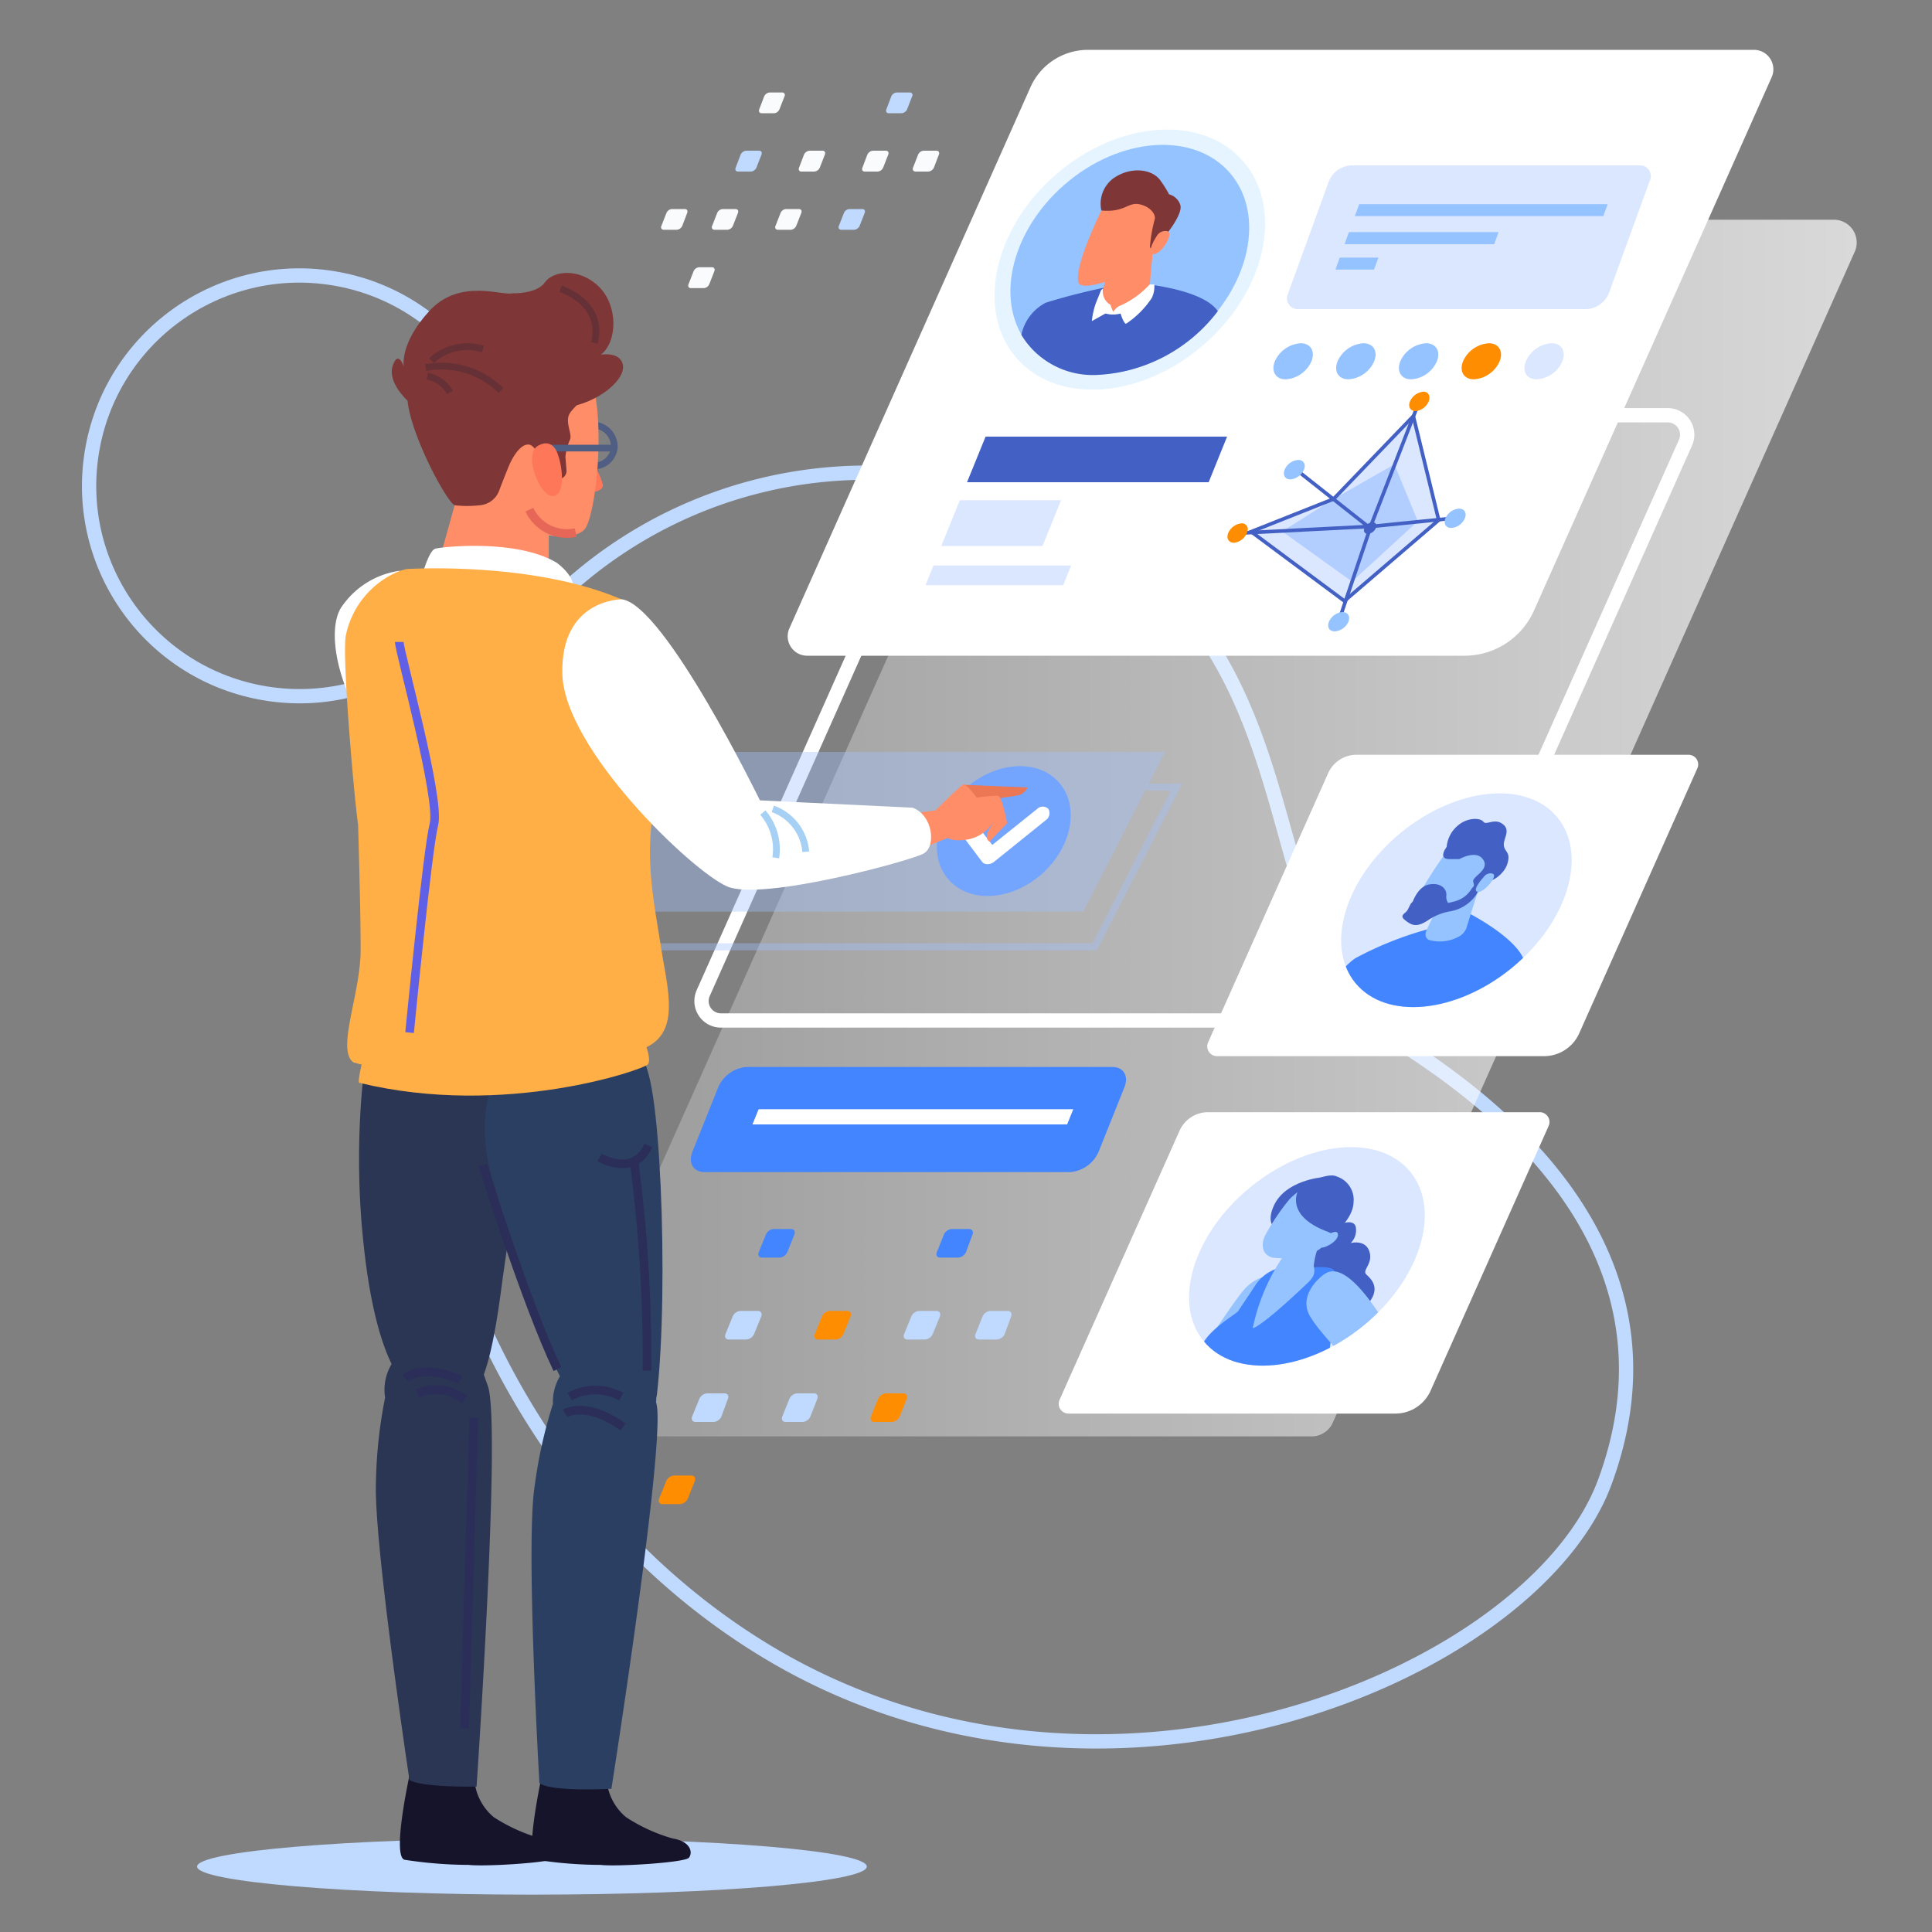 <svg id="Layer_1" data-name="Layer 1" xmlns="http://www.w3.org/2000/svg" xmlns:xlink="http://www.w3.org/1999/xlink" viewBox="0 0 150 150"><rect x="0" y="0" width="150" height="150" fill="#808080" stroke="none"/><defs><style>.cls-1,.cls-15,.cls-2,.cls-22,.cls-28,.cls-29,.cls-30,.cls-32,.cls-33,.cls-5,.cls-6{fill:none;}.cls-2{stroke:#bfd9ff;}.cls-15,.cls-2,.cls-22,.cls-28,.cls-29,.cls-30,.cls-32,.cls-33,.cls-5,.cls-6{stroke-miterlimit:10;}.cls-2,.cls-5{stroke-width:1.11px;}.cls-3{fill:url(#linear-gradient);}.cls-4{fill:#fff;}.cls-5{stroke:#fff;}.cls-6{stroke:#a1c2ff;stroke-width:0.55px;}.cls-12,.cls-6{opacity:0.39;}.cls-7{fill:#e6f4ff;}.cls-8{fill:#94c3ff;}.cls-9{fill:#4361c4;}.cls-10{fill:#ff8d68;}.cls-11{fill:#7e3636;}.cls-12,.cls-14{fill:#a1c2ff;}.cls-13{fill:#ff8d02;}.cls-14{opacity:0.7;}.cls-15{stroke:#4361c4;stroke-width:0.28px;}.cls-16{clip-path:url(#clip-path);}.cls-17{fill:#4385ff;}.cls-18{clip-path:url(#clip-path-2);}.cls-19{fill:#f9fbfc;}.cls-20{fill:#bfd9ff;}.cls-21{fill:#73a5ff;}.cls-22{stroke:#505e83;stroke-width:0.52px;}.cls-23{fill:#16142a;}.cls-24{fill:#2b3554;}.cls-25{fill:#ff7759;}.cls-26{fill:#2b3f63;}.cls-27{fill:#ffaf45;}.cls-28{stroke:#2a2e59;}.cls-28,.cls-29,.cls-30{stroke-width:0.67px;}.cls-29{stroke:#e66657;}.cls-30{stroke:#6060e7;}.cls-31{fill:#eb7754;}.cls-32{stroke:#a6d0f4;}.cls-32,.cls-33{stroke-width:0.53px;}.cls-33{stroke:#663136;}</style><linearGradient id="linear-gradient" x1="42.9" y1="64.29" x2="144.11" y2="64.29" gradientUnits="userSpaceOnUse"><stop offset="0" stop-color="#fff" stop-opacity="0.2"/><stop offset="1" stop-color="#fff" stop-opacity="0.7"/></linearGradient><clipPath id="clip-path"><ellipse class="cls-1" cx="113.08" cy="69.89" rx="10.14" ry="6.79" transform="translate(-18.7 87.41) rotate(-39.29)"/></clipPath><clipPath id="clip-path-2"><ellipse class="cls-1" cx="101.47" cy="97.54" rx="10.37" ry="6.94" transform="translate(-38.83 86.31) rotate(-39.29)"/></clipPath></defs><path class="cls-2" d="M33.49,63.7A34.69,34.69,0,0,1,77.77,38.31l1.17.39c25.19,8.66,16.92,34.24,29.52,42.12s21.65,19.28,16.14,34.24-39,29.12-65.34,13C38.53,115.36,27.77,88.81,33.49,63.7Z"/><circle class="cls-2" cx="23.25" cy="37.72" r="16.33" transform="translate(-17.67 54.72) rotate(-80.91)"/><path class="cls-3" d="M101.8,111.52H44.67a1.78,1.78,0,0,1-1.62-2.5L83.59,18.11a1.77,1.77,0,0,1,1.62-1.05h57.12A1.77,1.77,0,0,1,144,19.55l-40.53,90.92A1.79,1.79,0,0,1,101.8,111.52Z"/><path class="cls-4" d="M119.11,47.38,137.55,6a1.51,1.51,0,0,0-1.39-2.13H84.44A4.89,4.89,0,0,0,80,6.78l-18.71,42a1.51,1.51,0,0,0,1.38,2.13h51A5.91,5.91,0,0,0,119.11,47.38Z"/><path class="cls-5" d="M112.42,75.72l18.44-41.35a1.51,1.51,0,0,0-1.39-2.13H77.75a4.89,4.89,0,0,0-4.45,2.88l-18.71,42A1.51,1.51,0,0,0,56,79.23h51A5.91,5.91,0,0,0,112.42,75.72Z"/><polyline class="cls-6" points="88.98 61.11 91.34 61.11 84.99 73.51 46.62 73.51 48.17 70.48"/><ellipse class="cls-7" cx="87.72" cy="20.16" rx="11.65" ry="8.75" transform="translate(8.23 62.38) rotate(-40.92)"/><ellipse class="cls-8" cx="87.72" cy="20.16" rx="10.28" ry="7.72" transform="translate(8.23 62.38) rotate(-40.92)"/><path class="cls-9" d="M87.88,21.94A48.76,48.76,0,0,0,81.2,23.5,3.64,3.64,0,0,0,79.3,26h0a6.47,6.47,0,0,0,5.86,3.11,12.5,12.5,0,0,0,9.39-4.95C93.3,22.29,87.88,21.94,87.88,21.94Z"/><path class="cls-10" d="M86.23,20l-.8,3.41a.64.64,0,0,0,.51.85,3.81,3.81,0,0,0,2.71-.59,1.2,1.2,0,0,0,.57-.89c.11-1.59.44-4.86.44-4.86Z"/><path class="cls-10" d="M85.51,16.34s-2.2,4.45-1.77,5.64c.49.82,4.91-1,5.64-2.21s2.38-3.35,1.09-4.7S87.17,14.17,85.51,16.34Z"/><path class="cls-11" d="M85.51,16.34a2.45,2.45,0,0,1,.94-2.5c1.33-.93,3-.74,3.65.18a9.33,9.33,0,0,1,.67,1.07,1.24,1.24,0,0,1,.87.83c.22.7-1.16,2.46-1.73,3s-.44.52-.44.52l-.19-.25A11.3,11.3,0,0,1,89.66,17c.07-.41-.41-1-1.25-1.15S87.27,16.52,85.51,16.34Z"/><path class="cls-10" d="M89.79,18.36a.78.78,0,0,1,.85-.41c.54.19-.54,1.89-1.11,1.77S89.79,18.36,89.79,18.36Z"/><path class="cls-4" d="M89.26,22.08a6.83,6.83,0,0,1-2.33,1.67c-.21.06-.51.46-.51.46l-.21-.55a1.17,1.17,0,0,1-.56-1.27l-.16.13-.42,1.05a6.15,6.15,0,0,0-.3,1.36l1.06-.59a2.15,2.15,0,0,0,1.17,0s.22.74.42.8a7.13,7.13,0,0,0,2-2,2,2,0,0,0,.2-1.05Z"/><path class="cls-12" d="M123.19,24H100.78A.84.84,0,0,1,100,22.8l3.17-8.72a2,2,0,0,1,1.7-1.24h22.41a.84.84,0,0,1,.79,1.24l-3.17,8.72A2,2,0,0,1,123.19,24Z"/><polygon class="cls-8" points="124.48 16.78 105.19 16.78 105.53 15.85 124.82 15.85 124.48 16.78"/><polygon class="cls-8" points="116.01 18.96 104.39 18.96 104.73 18.02 116.35 18.02 116.01 18.96"/><polygon class="cls-8" points="106.68 20.93 103.68 20.93 104.02 20 107.02 20 106.68 20.93"/><path class="cls-8" d="M101.82,28.05a2.34,2.34,0,0,1-2,1.4c-.78,0-1.15-.62-.84-1.4a2.36,2.36,0,0,1,2-1.4C101.76,26.65,102.13,27.28,101.82,28.05Z"/><path class="cls-8" d="M106.69,28.05a2.34,2.34,0,0,1-2,1.4c-.78,0-1.15-.62-.84-1.4a2.36,2.36,0,0,1,2-1.4C106.63,26.65,107,27.28,106.69,28.05Z"/><path class="cls-8" d="M111.56,28.05a2.33,2.33,0,0,1-2,1.4c-.77,0-1.15-.62-.84-1.4a2.36,2.36,0,0,1,2-1.4C111.5,26.65,111.87,27.28,111.56,28.05Z"/><path class="cls-13" d="M116.43,28.05a2.33,2.33,0,0,1-2,1.4c-.77,0-1.15-.62-.84-1.4a2.36,2.36,0,0,1,2-1.4C116.37,26.65,116.74,27.28,116.43,28.05Z"/><path class="cls-12" d="M121.3,28.05a2.31,2.31,0,0,1-2,1.4c-.77,0-1.15-.62-.83-1.4a2.33,2.33,0,0,1,2-1.4C121.24,26.65,121.61,27.28,121.3,28.05Z"/><polygon class="cls-12" points="109.73 32.31 103.54 38.74 97.14 41.28 104.4 46.61 111.7 40.38 109.73 32.31"/><polygon class="cls-14" points="108.26 36.05 103.54 38.74 99.55 41.26 104.97 45.15 110.08 40.47 108.26 36.05"/><polygon class="cls-15" points="109.73 32.31 103.54 38.74 97.14 41.28 104.38 46.66 111.7 40.38 109.73 32.31"/><path class="cls-9" d="M106.82,41a.74.74,0,0,1-.63.45c-.24,0-.36-.2-.26-.45a.74.74,0,0,1,.63-.45C106.8,40.53,106.92,40.73,106.82,41Z"/><polyline class="cls-15" points="100.74 36.55 106.22 40.88 96.45 41.38"/><polyline class="cls-15" points="103.97 48.15 106.42 40.88 112.85 40.23"/><line class="cls-15" x1="110.09" y1="31.42" x2="106.41" y2="40.88"/><path class="cls-8" d="M101.24,36.46a1.26,1.26,0,0,1-1.06.76c-.41,0-.61-.34-.44-.76a1.25,1.25,0,0,1,1.05-.75C101.21,35.71,101.41,36.05,101.24,36.46Z"/><path class="cls-13" d="M96.81,41.38a1.24,1.24,0,0,1-1,.76c-.42,0-.62-.34-.45-.76a1.26,1.26,0,0,1,1.06-.75C96.78,40.63,97,41,96.81,41.38Z"/><path class="cls-8" d="M104.69,48.27a1.26,1.26,0,0,1-1.06.75c-.42,0-.62-.33-.45-.75a1.26,1.26,0,0,1,1.06-.75C104.65,47.52,104.85,47.86,104.69,48.27Z"/><path class="cls-8" d="M113.73,40.24a1.24,1.24,0,0,1-1.06.75c-.41,0-.61-.33-.45-.75a1.26,1.26,0,0,1,1.06-.75C113.7,39.49,113.9,39.83,113.73,40.24Z"/><path class="cls-13" d="M110.92,31.17a1.25,1.25,0,0,1-1,.75c-.42,0-.62-.34-.45-.75a1.26,1.26,0,0,1,1.06-.76C110.89,30.41,111.09,30.75,110.92,31.17Z"/><polygon class="cls-9" points="93.84 37.44 75.08 37.44 76.52 33.9 95.27 33.9 93.84 37.44"/><polygon class="cls-12" points="82.55 45.43 71.86 45.43 72.47 43.91 83.16 43.91 82.55 45.43"/><polygon class="cls-12" points="80.94 42.39 73.08 42.39 74.52 38.84 82.38 38.84 80.94 42.39"/><path class="cls-4" d="M122.6,80.25l9.18-20.59a.75.75,0,0,0-.69-1.06H105.34A2.42,2.42,0,0,0,103.13,60l-9.32,20.9A.76.76,0,0,0,94.5,82h25.41A3,3,0,0,0,122.6,80.25Z"/><ellipse class="cls-12" cx="113.08" cy="69.89" rx="10.14" ry="6.79" transform="translate(-18.7 87.41) rotate(-39.29)"/><g class="cls-16"><path class="cls-17" d="M113.77,70.76s4.18,2.07,4.62,4S117,81.65,117,81.65h-16.6s2.72-5.88,4.84-7.26A26.8,26.8,0,0,1,111.41,72Z"/><path class="cls-8" d="M112.06,69.41l-1.3,2.81c-.17.35-.07.68.23.77a3.07,3.07,0,0,0,2.25-.26,1.24,1.24,0,0,0,.62-.7c.4-1.34,1.29-4.07,1.29-4.07Z"/><path class="cls-8" d="M112.2,66.28s-2.6,3.58-2.5,4.63c.23.73,4.06-.42,4.86-1.37s2.53-2.63,1.78-3.89S113.93,64.6,112.2,66.28Z"/><path class="cls-9" d="M112.31,65.76l-.09.14c-.16.25-.38.77.25.8l.83,0s1.34-.76,1.86.05-.88,1.3-.78,1.7.06.31-.12.54a2.11,2.11,0,0,1-.93.85c-.6.27-1.08.22-1.65.54a1.81,1.81,0,0,1-1.8-.32c-.27-.22-.42.27-.59.58s-.7.41-.19.81.88.58,1.77,0a4.41,4.41,0,0,1,1.81-.71,3.08,3.08,0,0,0,1.91-1.24c.34-.55.45-1.27.74-1.54s.44,0,.32.32,1.09-.27,1.38-1.21-.22-.9-.27-1.44.56-1.16-.09-1.65-1.27.13-1.5-.18-1.24-.36-2,.31a2.43,2.43,0,0,0-.85,1.63"/><path class="cls-8" d="M115.17,68.12s.35-.46.75-.27-.79,1.54-1.22,1.39S115.17,68.12,115.17,68.12Z"/><path class="cls-9" d="M109.6,70.24s.39-1.39,1.35-1.57,1.41.4,1.34.89a.84.84,0,0,0,.37.77S110.22,71.49,109.6,70.24Z"/></g><path class="cls-4" d="M111.06,108l9.18-20.59a.76.76,0,0,0-.69-1.06H93.79a2.42,2.42,0,0,0-2.21,1.44l-9.32,20.9a.76.76,0,0,0,.69,1.06h25.41A3,3,0,0,0,111.06,108Z"/><ellipse class="cls-12" cx="101.47" cy="97.54" rx="10.37" ry="6.94" transform="translate(-38.83 86.31) rotate(-39.29)"/><g class="cls-18"><path class="cls-9" d="M103.83,95.13s1.26-.6,1.43.13a1.39,1.39,0,0,1-.39,1.25s1.14-.31,1.45.66-.61,1.44-.23,1.79,1.17,1.09.06,2.33-2.71,2.65-4.58,1.74-1.27-5.36-1.27-5.36l.46-1.3Z"/><path class="cls-9" d="M102.61,91.41s-2.82.23-3.71,2.2.88,2.12.88,2.12Z"/><path class="cls-8" d="M84.31,104.81l.18.33a43.3,43.3,0,0,0,4.1,4.24h4a51.75,51.75,0,0,0,5-5.38c0-.19,2.52-2.91,2-4s-1.27-.93-1.27-.93a3.29,3.29,0,0,0-1.73,1.06c-.92,1-5.44,8-5.44,8a6.51,6.51,0,0,0-1.64-1.84c-1.07-.8-4.2-2.48-4.2-2.48s.2-1.36.18-1.62-.8-1.43-1-1.18.31,1.36.31,1.36A9.25,9.25,0,0,0,84.31,104.81Z"/><path class="cls-17" d="M94.37,107.42s.12.86.35,2h8c.18-1.8.55-5.42.78-6.28.3-1.16,0-3.62.13-4.29s-1.84-.43-1.84-.43l-2.51,0-.41.18a3.2,3.2,0,0,0-1.39,1.16c-.31.48-.77,1.17-1.38,2.08-1,.75-3.19,2.06-3,3.71S94.37,107.42,94.37,107.42Z"/><path class="cls-8" d="M100.1,96.89a15.42,15.42,0,0,0-2.84,6.24c.72-.23,2.94-2.26,4.24-3.5.55-.52.61-.81.5-1.34a6,6,0,0,1,.49-1.83C102.7,95.3,100.1,96.89,100.1,96.89Z"/><path class="cls-8" d="M107.11,108.18s.34.48.92,1.2h3.57c-.69-.91-1.24-1.65-1.41-1.9-.58-.89-4.67-9.79-7.15-8.68-.46.2-2.13,1.6-1.45,3.16S107.11,108.18,107.11,108.18Z"/><path class="cls-8" d="M100,93.25a18,18,0,0,0-1.75,2.62c-.46.89-.15,1.7.7,1.79,1.23.13,3.1-.17,3.72-.87.91-1.05,2.87-2.9,2.08-4.34s-2.53-1.25-4.43.46A2.58,2.58,0,0,0,100,93.25Z"/><path class="cls-9" d="M100.83,92.34s-1.23,2,2.27,3.3l.44.2s1.53-1.22,1.55-2.5a1.9,1.9,0,0,0-1.31-2C103.11,91,101.3,91.86,100.83,92.34Z"/><path class="cls-8" d="M103,95.93s.89-.61.88-.05-1.26,1.17-1.39.93S103,95.93,103,95.93Z"/></g><path class="cls-17" d="M83.07,91H54.7c-.87,0-1.29-.71-.94-1.58l2-5A2.61,2.61,0,0,1,58,82.84H86.36c.87,0,1.29.7.94,1.57l-2,5A2.62,2.62,0,0,1,83.07,91Z"/><polygon class="cls-4" points="82.85 87.3 58.42 87.3 58.9 86.12 83.33 86.12 82.85 87.3"/><path class="cls-19" d="M60.13,8.79h-1c-.17,0-.25-.14-.18-.31l.38-1a.52.52,0,0,1,.44-.3h.95a.2.2,0,0,1,.19.3l-.39,1A.51.51,0,0,1,60.13,8.79Z"/><path class="cls-20" d="M70,8.79H69c-.17,0-.25-.14-.18-.31l.38-1a.5.5,0,0,1,.43-.3h1a.2.2,0,0,1,.19.3l-.39,1A.51.51,0,0,1,70,8.79Z"/><path class="cls-20" d="M58.3,13.32h-1c-.17,0-.25-.14-.18-.31l.38-1a.53.53,0,0,1,.44-.31h1c.17,0,.25.14.18.31l-.39,1A.51.51,0,0,1,58.3,13.32Z"/><path class="cls-19" d="M63.22,13.32h-1c-.17,0-.25-.14-.18-.31l.38-1a.53.53,0,0,1,.44-.31h1c.17,0,.25.14.18.31l-.39,1A.51.51,0,0,1,63.22,13.32Z"/><path class="cls-19" d="M68.14,13.32h-1c-.17,0-.25-.14-.18-.31l.38-1a.53.53,0,0,1,.44-.31h1c.17,0,.25.14.18.31l-.39,1A.51.51,0,0,1,68.14,13.32Z"/><path class="cls-19" d="M72.08,13.32h-1a.21.21,0,0,1-.19-.31l.39-1a.51.51,0,0,1,.43-.31h1c.17,0,.25.14.18.31l-.38,1A.53.53,0,0,1,72.08,13.32Z"/><path class="cls-19" d="M56.47,17.84h-1a.2.2,0,0,1-.18-.3l.39-1a.5.5,0,0,1,.43-.31h1c.17,0,.25.14.18.31l-.39,1A.52.52,0,0,1,56.47,17.84Z"/><path class="cls-19" d="M52.54,17.84h-1a.2.2,0,0,1-.19-.3l.39-1a.51.51,0,0,1,.43-.31h1c.17,0,.25.14.18.31l-.38,1A.52.52,0,0,1,52.54,17.84Z"/><path class="cls-19" d="M61.39,17.84h-1a.2.2,0,0,1-.18-.3l.39-1a.5.5,0,0,1,.43-.31h1c.17,0,.25.14.18.31l-.39,1A.52.52,0,0,1,61.39,17.84Z"/><path class="cls-20" d="M66.31,17.84h-1a.2.2,0,0,1-.18-.3l.39-1a.5.5,0,0,1,.43-.31h1c.17,0,.25.14.18.31l-.39,1A.52.52,0,0,1,66.31,17.84Z"/><path class="cls-19" d="M54.64,22.37h-1c-.17,0-.25-.14-.18-.31l.39-1a.51.51,0,0,1,.43-.31h1c.17,0,.25.14.18.31l-.39,1A.5.5,0,0,1,54.64,22.37Z"/><path class="cls-17" d="M60.52,97.64H59.17c-.24,0-.36-.19-.26-.43l.55-1.35a.71.71,0,0,1,.6-.44h1.36c.24,0,.35.2.25.44l-.54,1.35A.72.72,0,0,1,60.52,97.64Z"/><path class="cls-17" d="M74.39,97.64H73c-.24,0-.36-.19-.26-.43l.54-1.35a.73.73,0,0,1,.61-.44h1.35c.24,0,.36.2.26.44L75,97.21A.72.72,0,0,1,74.39,97.64Z"/><path class="cls-20" d="M57.94,104H56.59c-.24,0-.36-.19-.26-.43l.55-1.35a.72.72,0,0,1,.61-.44h1.35c.24,0,.35.2.26.44l-.55,1.35A.72.72,0,0,1,57.94,104Z"/><path class="cls-13" d="M64.88,104H63.52c-.24,0-.35-.19-.25-.43l.54-1.35a.73.73,0,0,1,.61-.44h1.35c.24,0,.36.2.26.44l-.55,1.35A.7.7,0,0,1,64.88,104Z"/><path class="cls-20" d="M71.81,104H70.46c-.24,0-.36-.19-.26-.43l.55-1.35a.72.72,0,0,1,.6-.44h1.36c.24,0,.35.2.26.44l-.55,1.35A.72.72,0,0,1,71.81,104Z"/><path class="cls-20" d="M77.36,104H76c-.24,0-.36-.19-.26-.43l.54-1.35a.73.73,0,0,1,.61-.44h1.35c.24,0,.36.2.26.44L78,103.59A.72.72,0,0,1,77.36,104Z"/><path class="cls-20" d="M55.36,110.4H54c-.24,0-.35-.19-.26-.43l.55-1.35a.73.73,0,0,1,.61-.44h1.35c.24,0,.36.2.26.44L56,110A.71.71,0,0,1,55.36,110.4Z"/><path class="cls-20" d="M49.82,110.4H48.46c-.23,0-.35-.19-.25-.43l.54-1.35a.73.73,0,0,1,.61-.44h1.35c.24,0,.36.2.26.44L50.43,110A.72.72,0,0,1,49.82,110.4Z"/><path class="cls-20" d="M62.3,110.4H61c-.24,0-.36-.19-.26-.43l.54-1.35a.73.73,0,0,1,.61-.44H63.2c.23,0,.35.2.25.44L62.91,110A.72.72,0,0,1,62.3,110.4Z"/><path class="cls-13" d="M69.23,110.4H67.88c-.24,0-.35-.19-.26-.43l.55-1.35a.73.73,0,0,1,.61-.44h1.35c.24,0,.35.2.26.44L69.84,110A.72.72,0,0,1,69.23,110.4Z"/><path class="cls-13" d="M52.79,116.78H51.43c-.23,0-.35-.19-.25-.43l.54-1.35a.73.73,0,0,1,.61-.44h1.35c.24,0,.36.2.26.44l-.54,1.35A.72.72,0,0,1,52.79,116.78Z"/><polygon class="cls-12" points="84.11 70.78 45.73 70.78 52.08 58.38 90.45 58.38 84.11 70.78"/><ellipse class="cls-21" cx="77.94" cy="64.53" rx="5.71" ry="4.45" transform="translate(-23.2 67.75) rotate(-41.45)"/><path class="cls-4" d="M76.64,67.09a.47.47,0,0,1-.39-.18l-1.31-1.74a.66.66,0,0,1,.22-.87.62.62,0,0,1,.88,0l1,1.3,3.48-2.79a.62.62,0,0,1,.88,0,.67.67,0,0,1-.22.88l-4,3.22A.78.78,0,0,1,76.64,67.09Z"/><path class="cls-22" d="M47.69,34.79A1.59,1.59,0,1,1,46.1,33,1.68,1.68,0,0,1,47.69,34.79Z"/><path class="cls-4" d="M31,44.32a6.54,6.54,0,0,0-4.43,2.73c-1.9,2.56.85,12,9,15.75,5.32,2.09,5.7-2.65,4.37-6S34.78,45.1,31,44.32Z"/><path class="cls-20" d="M67.3,144.92c0,1.2-11.65,2.18-26,2.18s-26-1-26-2.18,11.64-2.19,26-2.19S67.3,143.71,67.3,144.92Z"/><path class="cls-23" d="M31.79,137.85s.55-1.18,2.6-.87,2.29.71,2.52,1.74a4.21,4.21,0,0,0,1.42,2.36A13.31,13.31,0,0,0,42,142.74c1.42.23,1.57,1.1,1.26,1.49s-5.68.71-6.86.56a33.24,33.24,0,0,1-5-.4C30.45,144.08,31.71,138.24,31.79,137.85Z"/><path class="cls-23" d="M42.06,137.85s.55-1.18,2.6-.87,2.29.71,2.52,1.74a4.21,4.21,0,0,0,1.42,2.36,13.17,13.17,0,0,0,3.63,1.66c1.41.23,1.57,1.1,1.26,1.49s-5.68.71-6.86.56a33.24,33.24,0,0,1-5-.4C40.72,144.08,42,138.24,42.06,137.85Z"/><path class="cls-24" d="M29.9,108.51a3.88,3.88,0,0,1,2.84-4.36c3.45-1.1,4.1.5,5.14,3.47S37,138.71,37,138.71s-4.2.09-5.21-.51c0,0-2.81-18.65-2.6-23.19A36.66,36.66,0,0,1,29.9,108.51Z"/><path class="cls-25" d="M46,36a4.4,4.4,0,0,1,.81,1.66c0,.57-1.09.57-1.09.57Z"/><path class="cls-10" d="M42.15,24.87s2.33.6,3.65,4.18.44,11.19-.44,12.08-3.55.56-7.26-.67c-3.92-1.29-5.25-5.37-6-8.05C30.81,27.26,35.29,22,42.15,24.87Z"/><path class="cls-10" d="M33.79,44.64l1.89-6.78s3.78-1.11,6.14,1.42l.79,1.1v4.41A25.25,25.25,0,0,1,33.79,44.64Z"/><path class="cls-24" d="M28.51,81.12a62.37,62.37,0,0,0,0,17.73c1.41,9.46,4.25,10.41,6.85,10.41s3.31-7.57,3.79-10.88S41.51,83.72,38,81.12,30.4,78.29,28.51,81.12Z"/><path class="cls-26" d="M38.44,92.24s-2.84-7.57,2.12-10.88,8.75-2.84,9.93,2.6,1.42,24.12-.23,27.9S42.69,109.73,38.44,92.24Z"/><path class="cls-4" d="M32.79,44.6s.52-1.86,1-2,6.3-.79,9.45,1.1c1.42,1.1,1.26,1.89,1.26,1.89S35.09,43.78,32.79,44.6Z"/><path class="cls-27" d="M50.12,81.12s.47,1.14.18,1.52-11.1,4.18-22.4,1.43c-.19,0,.29-1.9.29-1.9Z"/><path class="cls-27" d="M27.8,64c-.32-2.2-1.26-13.08-.95-14.66a6.89,6.89,0,0,1,4.16-5,4.74,4.74,0,0,1,.57-.16s9.77-.63,16.71,2.37c0,0,2.37,2,2.81,12,0,0-.13,1.69-.51,5.3s.19,6.26.76,9.87,1.71,7.21-2.47,8c-4,.76-15,2.66-21.45.76-1.33-1,.57-5.31.57-8.73S27.8,64,27.8,64Z"/><path class="cls-26" d="M42.93,109a3.88,3.88,0,0,1,3.31-4c3.54-.71,4,1,4.73,4s-3.5,29.88-3.5,29.88-4.64.27-5.59-.44c0,0-1.08-18.56-.37-23.06A36.85,36.85,0,0,1,42.93,109Z"/><path class="cls-28" d="M37.49,90.46s3.31,10.64,5.79,15.84"/><path class="cls-28" d="M44.23,108.43a4.21,4.21,0,0,1,4,0"/><path class="cls-28" d="M43.87,109.73s1.66-1,4.5,1.06"/><path class="cls-28" d="M31.46,107s1.3-1.18,4.26.12"/><path class="cls-28" d="M32.41,108.19a3.55,3.55,0,0,1,3.66.48"/><line class="cls-28" x1="36.78" y1="110.08" x2="36.07" y2="134.2"/><path class="cls-28" d="M46.55,89.87s2.68,1.58,3.79-.94"/><path class="cls-28" d="M49.23,90.19a117.12,117.12,0,0,1,1,16.23"/><path class="cls-29" d="M41.1,39.57a3.23,3.23,0,0,0,3.6,1.78"/><path class="cls-11" d="M44.66,26.44a8.39,8.39,0,0,1,1.43,2.95c.09,1.09-1.68,2.18-1.93,2.86s.32,1.52.07,1.94a4,4,0,0,0-.33,1.28l.08,1a.66.66,0,0,1-.54.73l-.21,0a.59.59,0,0,1-.68-.37c-.31-.76-.93-2.18-1.42-2.3-.68-.17-1.35,1-1.6,1.6-.14.33-.5,1.23-.79,2a1.75,1.75,0,0,1-1.51,1.1,8.58,8.58,0,0,1-1.92,0c-.59-.17-3.61-5.75-3.69-8.44a7,7,0,0,1,3.7-6.23A8.18,8.18,0,0,1,44.66,26.44Z"/><path class="cls-30" d="M31,49.84C31,50.59,34.2,62,33.69,64S31.8,80.17,31.8,80.17"/><path class="cls-11" d="M39.82,22.77s1.85.07,2.49-.85,2.7-1.14,4.2.35,1.42,4.28.14,5.27c0,0,1.5-.28,1.71.79s-1.64,2.7-3.84,3.2c0,0-3.56-1-4.63-.36s-8.26-.07-8.26-.07-1.57-1.42-1.14-2.7.86.07.86.07-.36-1.78,2-4.34S39,23,39.82,22.77Z"/><path class="cls-31" d="M74.77,60.93l5,.21a1.07,1.07,0,0,1-.92.64c-.78.15-3.7.5-3.7.5Z"/><path class="cls-10" d="M75.41,62a13.22,13.22,0,0,1,2.07-.22c.35.07.71,2.14.71,2.14l-1.36,1.42s-.49-.21,0-1l.29-.5-2.07-.78Z"/><path class="cls-10" d="M70.5,63.21l2.13-.29s1.78-1.78,2.14-2,2.14,2.56,2.35,2.92A3.05,3.05,0,0,1,75,65.2c-1.06.14-1.42-.14-1.42-.14L71.21,66Z"/><path class="cls-4" d="M48.29,46.53s-4.77-.05-4.63,5.79S53.77,67.69,56.47,68.83s14.24-2,15.24-2.56.71-3-.86-3.56L59,62.14S51.63,47,48.29,46.53Z"/><path class="cls-32" d="M59.23,63.09a4.38,4.38,0,0,1,1,3.51"/><path class="cls-32" d="M60,62.8a3.89,3.89,0,0,1,2.56,3.33"/><line class="cls-22" x1="47.69" y1="34.79" x2="42.76" y2="34.79"/><path class="cls-25" d="M43.34,35.38s-.33-1.46-1.56-.78S42,38.74,43,38.51,43.57,35.94,43.34,35.38Z"/><path class="cls-33" d="M33.05,28.54a6.55,6.55,0,0,1,5.84,1.78"/><path class="cls-33" d="M33.5,28a4.12,4.12,0,0,1,4-.9"/><path class="cls-33" d="M33.17,29.2a2.53,2.53,0,0,1,1.76,1.28"/><path class="cls-33" d="M43.52,22.42s3.42,1.06,2.63,4.2"/></svg>